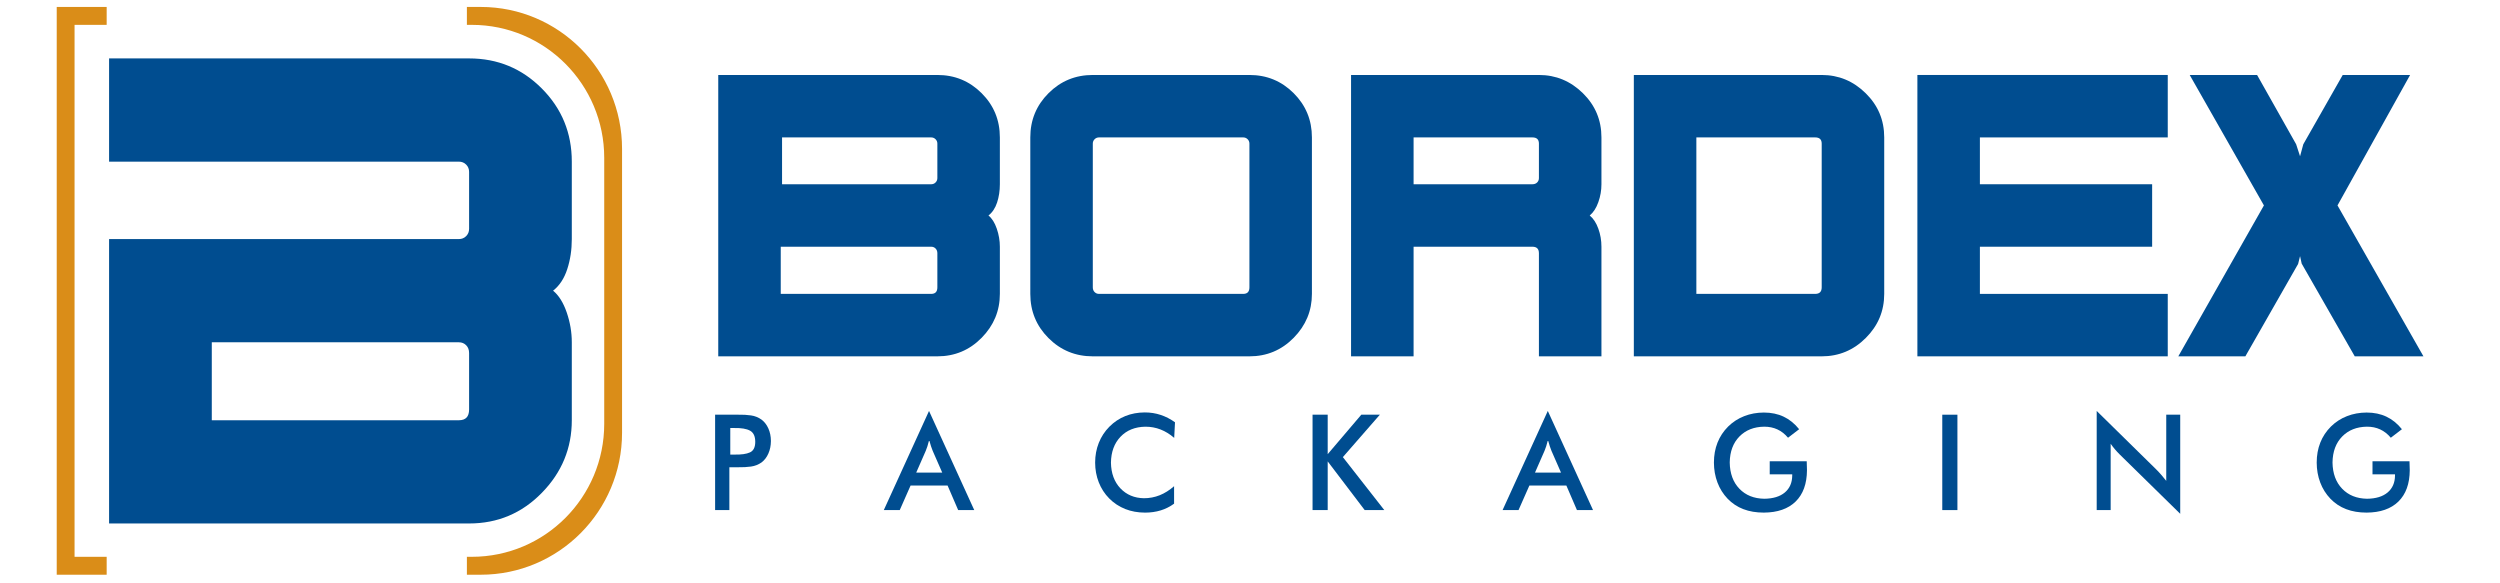 <?xml version="1.0" encoding="utf-8"?>
<!-- Generator: Adobe Illustrator 14.0.0, SVG Export Plug-In . SVG Version: 6.00 Build 43363)  -->
<!DOCTYPE svg PUBLIC "-//W3C//DTD SVG 1.1//EN" "http://www.w3.org/Graphics/SVG/1.1/DTD/svg11.dtd">
<svg version="1.1" id="Layer_1" xmlns="http://www.w3.org/2000/svg" xmlns:xlink="http://www.w3.org/1999/xlink" x="0px" y="0px"
	 width="900px" height="210px" viewBox="0 0 900 210" enable-background="new 0 0 900 210" xml:space="preserve">
<path fill-rule="evenodd" clip-rule="evenodd" fill="#004D90" d="M358.96,72.89c0.66-2.03,0.99-4.21,0.99-6.56V49.47
	c0-6.24-2.18-11.55-6.56-15.92c-4.38-4.38-9.69-6.56-15.94-6.56h-78.88V128.28h78.88c6.25,0,11.56-2.221,15.94-6.67
	c4.38-4.45,6.56-9.721,6.56-15.811V88.82c0-2.19-0.37-4.35-1.11-6.5c-0.74-2.15-1.74-3.73-2.99-4.74
	C357.26,76.48,358.29,74.92,358.96,72.89z M337.45,103.46c0,1.56-0.74,2.34-2.23,2.34h-54.15V88.82h54.15
	c0.63,0,1.16,0.21,1.58,0.64c0.43,0.43,0.65,1,0.65,1.7V103.46z M337.45,64.11c0,0.62-0.22,1.15-0.65,1.58
	c-0.42,0.43-0.95,0.64-1.58,0.64h-53.68V49.47h53.68c0.63,0,1.16,0.22,1.58,0.65c0.43,0.43,0.65,0.95,0.65,1.58V64.11z"/>
<path fill-rule="evenodd" clip-rule="evenodd" fill="#004D90" d="M449.79,103.46V51.7c0-0.63-0.22-1.15-0.65-1.58
	c-0.43-0.43-0.95-0.65-1.58-0.65h-51.92c-0.63,0-1.15,0.22-1.58,0.65c-0.43,0.43-0.65,0.95-0.65,1.58v51.76
	c0,0.7,0.22,1.26,0.65,1.69c0.43,0.43,0.95,0.65,1.58,0.65h51.92C449.05,105.8,449.79,105.02,449.79,103.46z M472.29,105.8
	c0,6.09-2.19,11.36-6.56,15.811c-4.381,4.449-9.69,6.67-15.94,6.67h-56.38c-6.25,0-11.56-2.181-15.94-6.561
	c-4.38-4.37-6.56-9.68-6.56-15.92V49.47c0-6.24,2.18-11.55,6.56-15.92c4.38-4.38,9.69-6.56,15.94-6.56h56.38
	c6.25,0,11.56,2.18,15.94,6.56c4.369,4.37,6.56,9.68,6.56,15.92V105.8z"/>
<path fill-rule="evenodd" clip-rule="evenodd" fill="#004D90" d="M554.01,64.11V51.7c0-1.49-0.779-2.23-2.34-2.23h-42.78v16.86
	h42.78c0.7,0,1.27-0.21,1.7-0.64C553.8,65.26,554.01,64.73,554.01,64.11z M576.52,128.28h-22.51V91.16c0-1.56-0.779-2.34-2.34-2.34
	h-42.78v39.46h-22.51V26.99h67.63c6.1,0,11.37,2.18,15.83,6.56c4.45,4.37,6.68,9.68,6.68,15.92v16.86c0,2.19-0.369,4.34-1.119,6.45
	c-0.74,2.1-1.771,3.7-3.101,4.8c1.33,1.09,2.36,2.67,3.101,4.74c0.75,2.07,1.119,4.23,1.119,6.5V128.28z"/>
<path fill-rule="evenodd" clip-rule="evenodd" fill="#004D90" d="M655.811,103.46V51.7c0-1.49-0.781-2.23-2.341-2.23h-42.78v56.33
	h42.78C655.029,105.8,655.811,105.02,655.811,103.46z M678.319,105.8c0,6.16-2.21,11.45-6.63,15.86
	c-4.41,4.42-9.709,6.62-15.879,6.62H588.18V26.99h67.631c6.1,0,11.369,2.18,15.819,6.56c4.46,4.37,6.689,9.68,6.689,15.92V105.8z"/>
<polygon fill-rule="evenodd" clip-rule="evenodd" fill="#004D90" points="780.39,128.28 690.26,128.28 690.26,26.99 780.39,26.99 
	780.39,49.47 712.76,49.47 712.76,66.33 774.77,66.33 774.77,88.82 712.76,88.82 712.76,105.8 780.39,105.8 "/>
<polygon fill-rule="evenodd" clip-rule="evenodd" fill="#004D90" points="872.439,128.28 847.71,128.28 828.609,94.91 828.02,92.21 
	827.319,95.02 808.33,128.28 784.189,128.28 815.01,73.95 788.29,26.99 812.55,26.99 826.609,51.93 828.02,56.26 829.189,51.93 
	843.38,26.99 867.64,26.99 841.5,73.95 "/>
<g>
	<path fill-rule="evenodd" clip-rule="evenodd" fill="#004D90" d="M262.9,163.65v-9.561h1.41c2.54-0.05,4.44,0.26,5.7,0.95
		c1.25,0.68,1.88,2.029,1.88,4.04c0,1.939-0.64,3.2-1.9,3.78c-1.27,0.589-3.16,0.85-5.68,0.79H262.9z M262.57,168.21h3.15
		c1.71,0.029,3.27-0.06,4.66-0.25c1.39-0.2,2.64-0.69,3.77-1.479c1.04-0.791,1.87-1.851,2.46-3.2c0.6-1.341,0.91-2.851,0.92-4.53
		c-0.01-1.681-0.32-3.181-0.92-4.511c-0.59-1.329-1.42-2.39-2.46-3.18c-1.13-0.8-2.38-1.31-3.77-1.51
		c-1.39-0.21-2.95-0.29-4.66-0.26h-8.28v34.34h5.13V168.21z"/>
	<path fill-rule="evenodd" clip-rule="evenodd" fill="#004D90" d="M329.84,170.13l3.43-7.83c0.19-0.45,0.39-1,0.6-1.64
		c0.2-0.641,0.41-1.391,0.63-2.25c0.23,0.859,0.45,1.609,0.67,2.25c0.21,0.64,0.41,1.189,0.6,1.64l3.43,7.83H329.84z M344.94,183.63
		h5.79l-16.28-35.69l-16.28,35.69h5.74l3.9-8.84h13.32L344.94,183.63z"/>
	<path fill-rule="evenodd" clip-rule="evenodd" fill="#004D90" d="M422.71,157.64l0.29-5.62c-1.64-1.17-3.36-2.06-5.16-2.65
		c-1.79-0.6-3.7-0.899-5.71-0.899c-2.53,0.011-4.87,0.44-7.02,1.311s-4.06,2.14-5.74,3.83c-1.67,1.689-2.94,3.629-3.81,5.829
		c-0.87,2.19-1.31,4.55-1.31,7.091c0,2.52,0.44,4.88,1.3,7.089c0.87,2.211,2.12,4.161,3.78,5.83c1.65,1.661,3.56,2.92,5.74,3.79
		c2.17,0.86,4.55,1.291,7.15,1.301c2.02,0,3.9-0.271,5.63-0.801c1.73-0.529,3.34-1.339,4.82-2.42v-6.289
		c-1.65,1.439-3.37,2.529-5.17,3.25c-1.81,0.72-3.71,1.08-5.7,1.08c-3.44-0.061-6.26-1.25-8.46-3.561
		c-2.19-2.319-3.33-5.39-3.4-9.22c0.05-3.891,1.2-7,3.44-9.35c2.24-2.351,5.23-3.561,8.98-3.62
		C416.17,153.61,419.62,154.949,422.71,157.64z"/>
	<polygon fill-rule="evenodd" clip-rule="evenodd" fill="#004D90" points="472.52,183.63 477.97,183.63 477.97,166.1 491.29,183.63 
		498.35,183.63 483.43,164.56 496.75,149.29 490.069,149.29 477.97,163.5 477.97,149.29 472.52,149.29 	"/>
	<path fill-rule="evenodd" clip-rule="evenodd" fill="#004D90" d="M552.6,170.13l3.43-7.83c0.19-0.45,0.391-1,0.601-1.64
		c0.2-0.641,0.41-1.391,0.63-2.25c0.23,0.859,0.46,1.609,0.67,2.25c0.21,0.64,0.41,1.189,0.6,1.64l3.431,7.83H552.6z M567.7,183.63
		h5.79l-16.28-35.69l-16.28,35.69h5.74l3.91-8.84h13.31L567.7,183.63z"/>
	<path fill-rule="evenodd" clip-rule="evenodd" fill="#004D90" d="M637.1,166.05v4.7h8.101v0.48c-0.03,2.579-0.921,4.6-2.671,6.069
		c-1.76,1.47-4.229,2.22-7.399,2.25c-3.71-0.061-6.7-1.26-8.95-3.601c-2.26-2.339-3.42-5.5-3.479-9.469
		c0.06-3.921,1.229-7.031,3.489-9.341c2.261-2.3,5.221-3.479,8.891-3.529c1.76-0.011,3.359,0.319,4.779,0.979
		c1.431,0.66,2.71,1.66,3.83,3l4-3.07c-1.62-2.01-3.47-3.52-5.569-4.51c-2.101-1-4.48-1.49-7.14-1.49
		c-2.53,0.011-4.891,0.44-7.07,1.3c-2.19,0.851-4.11,2.101-5.78,3.74c-1.69,1.69-2.97,3.62-3.83,5.801
		c-0.86,2.18-1.29,4.569-1.29,7.17c0.01,2.56,0.43,4.95,1.27,7.169c0.841,2.23,2.061,4.17,3.671,5.851
		c1.619,1.681,3.51,2.931,5.67,3.75c2.159,0.83,4.61,1.24,7.36,1.24c4.93-0.03,8.75-1.351,11.439-3.98s4.061-6.39,4.09-11.29
		c-0.01-0.76-0.04-1.83-0.09-3.22H637.1z"/>
	<rect x="699.22" y="149.29" fill-rule="evenodd" clip-rule="evenodd" fill="#004D90" width="5.45" height="34.34"/>
	<path fill-rule="evenodd" clip-rule="evenodd" fill="#004D90" d="M754.811,183.63h5.029v-23.87c0.471,0.67,0.979,1.33,1.52,1.971
		c0.541,0.639,1.121,1.27,1.73,1.869l21.79,21.37v-35.68h-5.03v23.82c-0.56-0.721-1.14-1.431-1.75-2.121
		c-0.6-0.699-1.24-1.39-1.92-2.06l-21.369-20.99V183.63z"/>
	<path fill-rule="evenodd" clip-rule="evenodd" fill="#004D90" d="M854.1,166.05v4.7h8.101v0.48c-0.03,2.579-0.921,4.6-2.671,6.069
		c-1.76,1.47-4.229,2.22-7.399,2.25c-3.71-0.061-6.7-1.26-8.95-3.601c-2.26-2.339-3.42-5.5-3.479-9.469
		c0.06-3.921,1.229-7.031,3.489-9.341c2.261-2.3,5.221-3.479,8.891-3.529c1.76-0.011,3.359,0.319,4.779,0.979
		c1.431,0.66,2.71,1.66,3.83,3l4-3.07c-1.62-2.01-3.47-3.52-5.569-4.51c-2.101-1-4.48-1.49-7.14-1.49
		c-2.53,0.011-4.891,0.44-7.07,1.3c-2.19,0.851-4.11,2.101-5.78,3.74c-1.69,1.69-2.97,3.62-3.83,5.801
		c-0.86,2.18-1.29,4.569-1.29,7.17c0.01,2.56,0.43,4.95,1.27,7.169c0.841,2.23,2.061,4.17,3.671,5.851
		c1.619,1.681,3.51,2.931,5.67,3.75c2.159,0.83,4.61,1.24,7.36,1.24c4.939-0.03,8.75-1.351,11.439-3.98s4.061-6.39,4.09-11.29
		c-0.01-0.76-0.04-1.83-0.09-3.22H854.1z"/>
</g>
<polygon fill-rule="evenodd" clip-rule="evenodd" fill="#DA8D18" points="20.42,53.6 20.42,155.8 20.42,206.9 38.4,206.9 
	38.4,200.449 26.84,200.449 26.84,152.58 26.84,56.82 26.84,8.95 38.4,8.95 38.4,2.5 20.42,2.5 "/>
<path fill-rule="evenodd" clip-rule="evenodd" fill="#DA8D18" d="M168.08,206.9h4.98c28.1,0,50.88-22.881,50.88-51.101V53.6
	c0-28.22-22.78-51.1-50.88-51.1h-4.98v6.45h1.77c26.33,0,47.67,21.43,47.67,47.87v95.76c0,26.439-21.34,47.869-47.67,47.869h-1.77
	V206.9z"/>
<g>
	<path fill-rule="evenodd" clip-rule="evenodd" fill="#004D90" d="M168.875,147.418v-20.322c0-1.159-0.352-2.101-1.06-2.809
		c-0.711-0.711-1.571-1.062-2.599-1.062H76.244v28.062h88.972C167.655,151.287,168.875,149.994,168.875,147.418z M205.848,151.287
		c0,10.062-3.588,18.777-10.787,26.129c-7.186,7.354-15.911,11.033-26.187,11.033H39.27V86.065h125.946
		c1.028,0,1.888-0.352,2.599-1.06c0.708-0.713,1.06-1.592,1.06-2.62V61.874c0-1.039-0.352-1.909-1.06-2.62
		c-0.711-0.71-1.571-1.057-2.599-1.057H39.27V21.029h129.604c10.275,0,19,3.609,26.187,10.837
		c7.199,7.228,10.787,16.003,10.787,26.331v27.868c0,3.866-0.541,7.485-1.639,10.834c-1.091,3.36-2.791,5.938-5.101,7.747
		c2.051,1.678,3.69,4.289,4.912,7.836c1.217,3.549,1.828,7.126,1.828,10.742V151.287z"/>
</g>
</svg>
